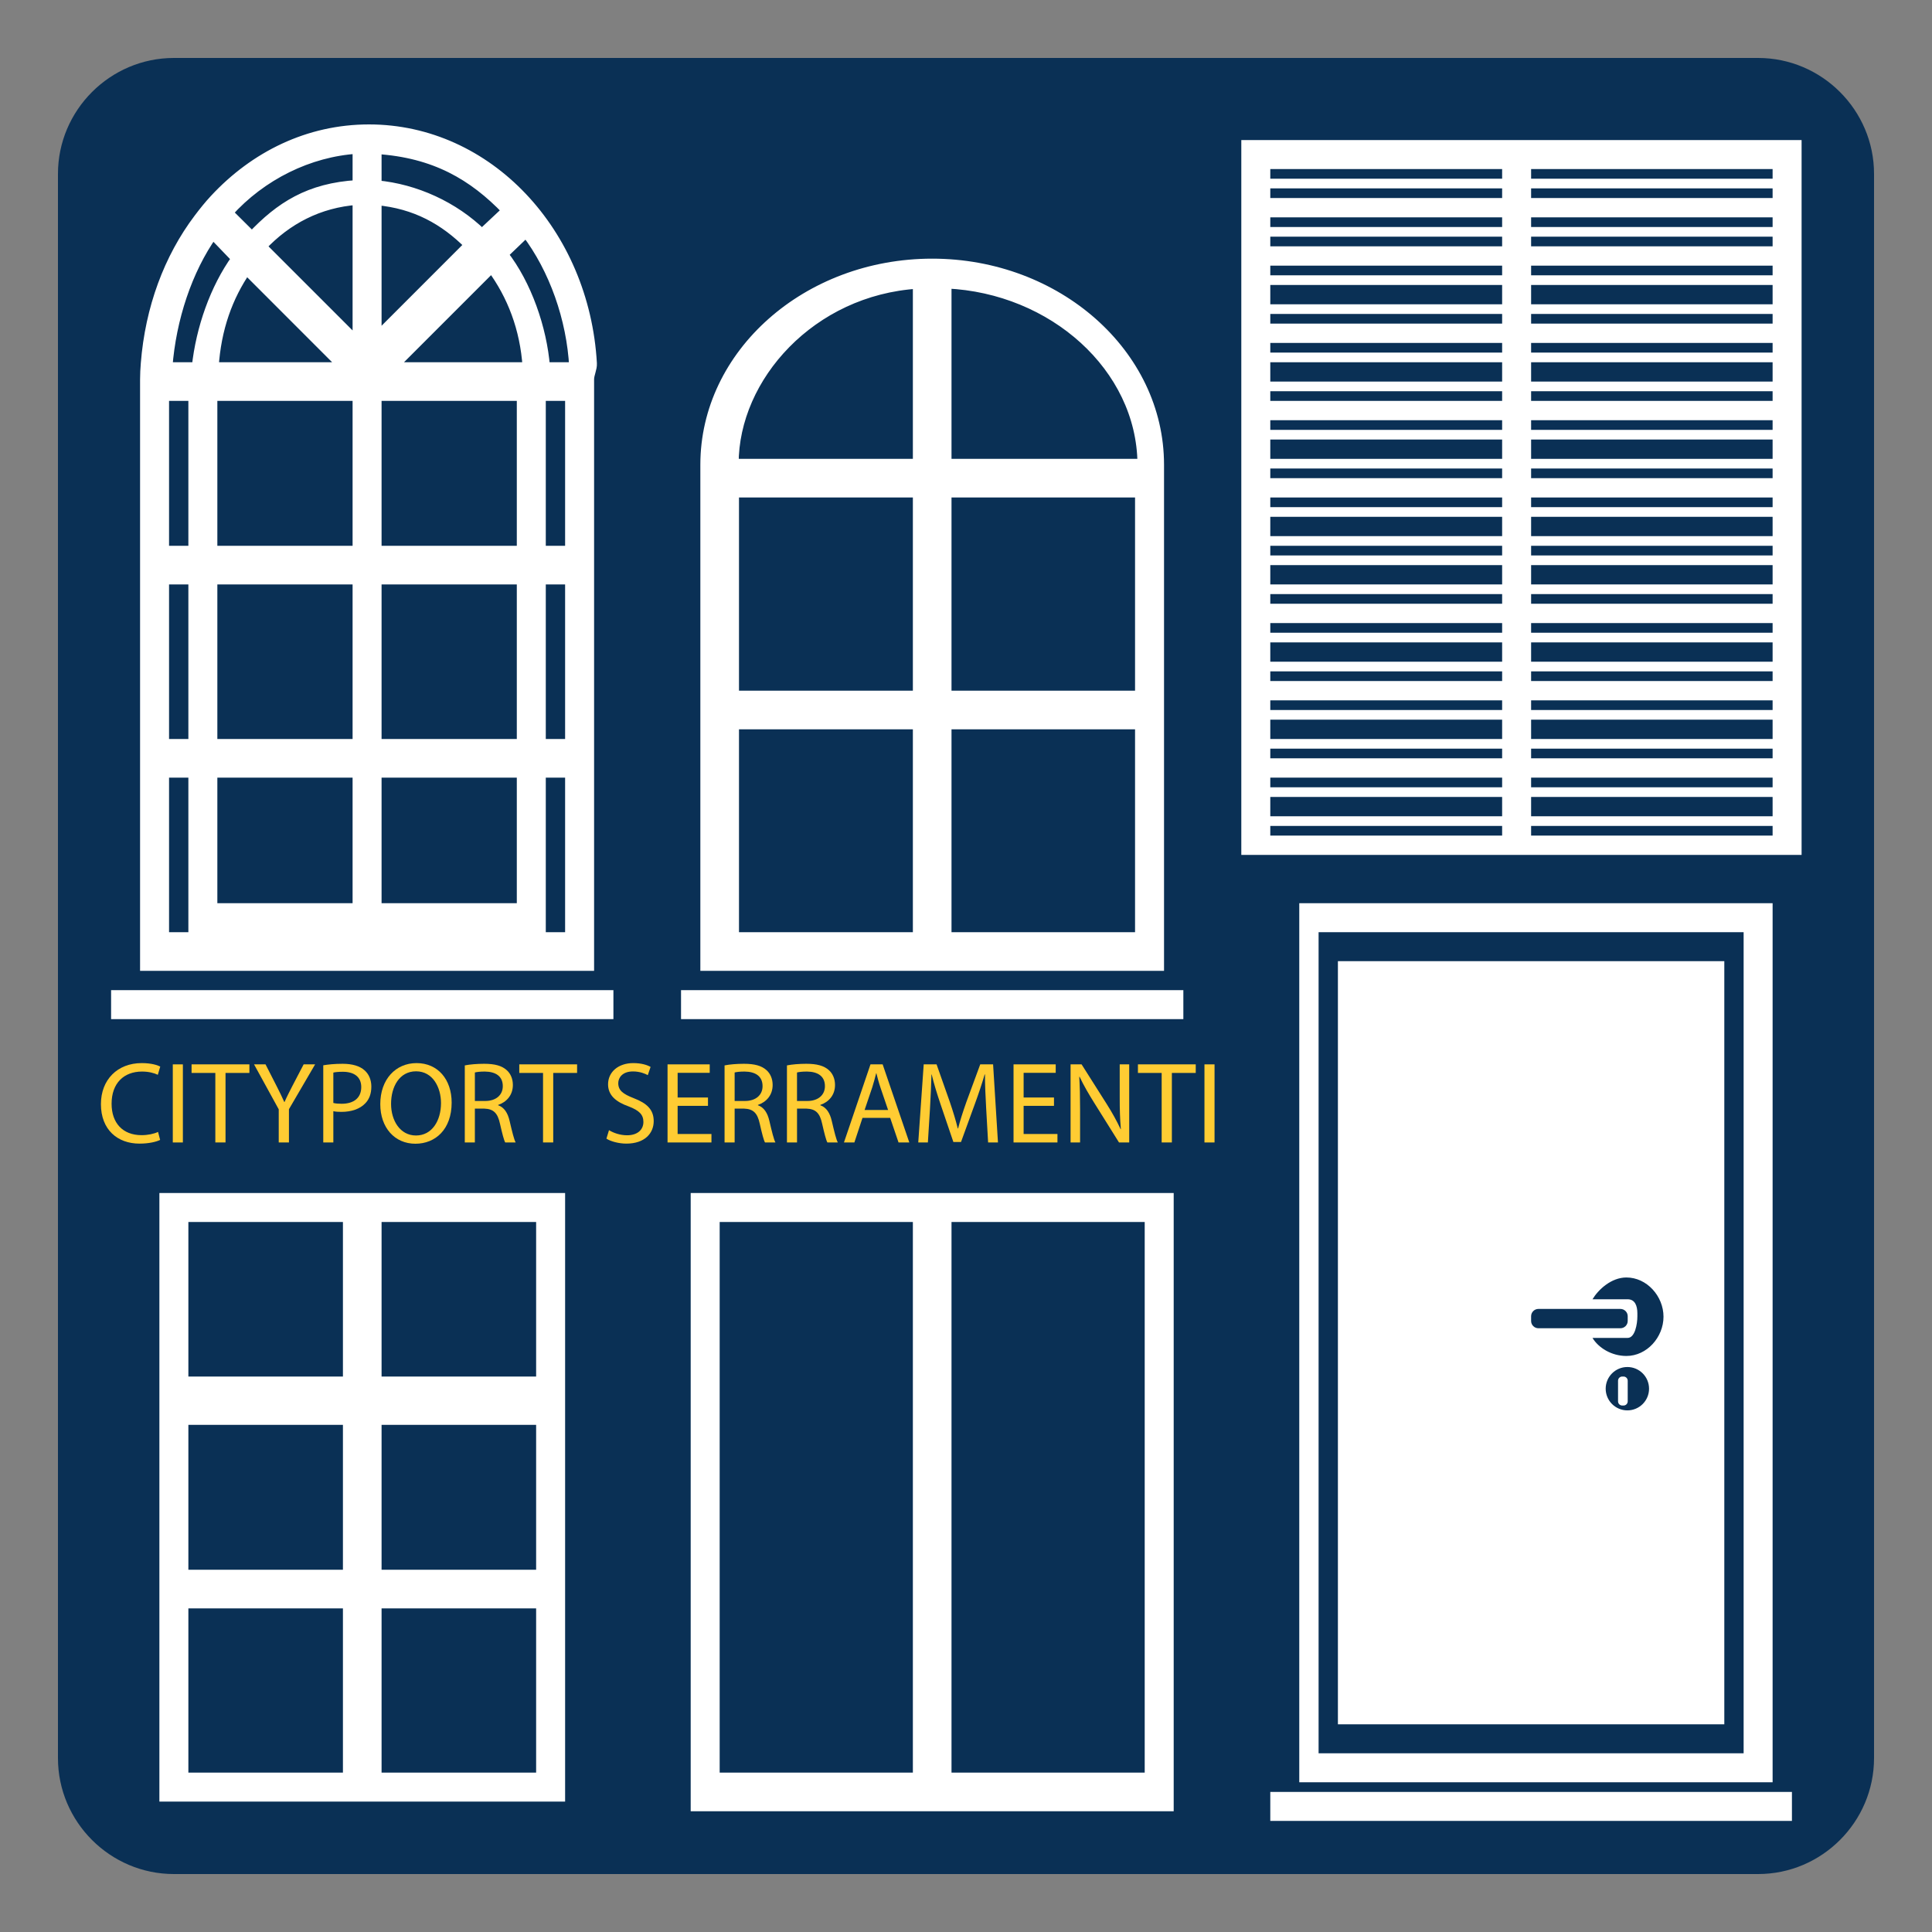 <?xml version="1.0" encoding="utf-8"?>
<!-- Generator: Adobe Illustrator 16.0.0, SVG Export Plug-In . SVG Version: 6.00 Build 0)  -->
<!DOCTYPE svg PUBLIC "-//W3C//DTD SVG 1.1//EN" "http://www.w3.org/Graphics/SVG/1.1/DTD/svg11.dtd">
<svg version="1.1" xmlns="http://www.w3.org/2000/svg" xmlns:xlink="http://www.w3.org/1999/xlink" x="0px" y="0px" width="200px"
	 height="200px" viewBox="0 0 200 200" enable-background="new 0 0 200 200" xml:space="preserve">
<rect x="0" y="0" width="200" height="200" fill="#808080" stroke="none"/>
<g id="Layer_1">
	<path fill="#0A3055" d="M194,182c0,6.6-5.4,12-12,12H18c-6.6,0-12-5.4-12-12V18c0-6.6,5.4-12,12-12h164c6.6,0,12,5.4,12,12V182z"/>
</g>
<g id="Layer_2">
	<path fill="#FFFFFF" d="M20.61,43.28v0.507c-0.004-0.111-0.004-0.226-0.004-0.337C20.606,43.395,20.606,43.335,20.61,43.28z"/>
	<path fill="#FFFFFF" d="M74.26,43.28v0.507c-0.003-0.111-0.003-0.226-0.003-0.337C74.256,43.395,74.256,43.335,74.26,43.28z"/>
	<g>
		<path fill="#FFFFFF" stroke="#FFFFFF" stroke-miterlimit="10" d="M61.291,37.615C60.518,24.073,50.523,13.38,38.198,13.38
			c-6.26,0-11.833,2.757-15.999,7.245c-0.585,0.629-1.114,1.292-1.64,1.987c-3.104,4.104-5.032,9.302-5.483,15.004
			C15.032,38.166,15,38.722,15,39.28V100h46V39.28C61,38.722,61.324,38.166,61.291,37.615z M39,15.444
			c6,0.385,9.985,2.728,13.455,6.346l-2.565,2.405C46.985,21.357,43,19.537,39,19.17V15.444z M22,77V60h15v17H22z M37,80v14H22V80
			H37z M22,57V41h15v16H22z M37,35.413l-9.905-9.904C29.689,22.752,33,20.995,37,20.706V35.413z M35.589,38H22.136
			c0.255-4,1.465-7.304,3.375-10.083L35.589,38z M39,80h15v14H39V80z M39,77V60h15v17H39z M39,57V41h15v16H39z M40.614,38
			L50.9,27.714C53.001,30.56,54.337,34,54.6,38H40.614z M39,20.739c4,0.359,7.011,2.046,9.568,4.618L39,34.929V20.739z M37,15.415
			v3.726c-5,0.292-8.022,2.257-10.919,5.328l-2.47-2.453C27.07,18.157,32,15.722,37,15.415z M22.029,24.243l2.427,2.523
			C22.24,29.845,20.782,34,20.353,38h-3.004C17.729,33,19.402,27.951,22.029,24.243z M17,41h3v16h-3V41z M17,60h3v17h-3V60z M59,97
			H17V80h3v16h36V80h3V97z M59,77h-3V60h3V77z M59,57h-3V41h3V57z M56.436,38c-0.322-4-1.902-8.565-4.337-11.677l2.364-2.268
			C57.346,27.839,59.162,33,59.425,38H56.436z"/>
		<rect x="11.5" y="102.5" fill="#FFFFFF" width="52" height="3"/>
	</g>
	<path fill="#FFFFFF" stroke="#FFFFFF" stroke-miterlimit="10" d="M72,124v63h49v-63H72z M74,184v-58h21v58H74z M119,184H98v-58h21
		V184z"/>
	<path fill="#FFFFFF" stroke="#FFFFFF" stroke-miterlimit="10" d="M17,124v62h41v-62H17z M36,184H19v-18h17V184z M36,163H19v-16h17
		V163z M36,143H19v-17h17V143z M56,184H39v-18h17V184z M56,163H39v-16h17V163z M56,143H39v-17h17V143z"/>
	<g>
		<rect x="70.5" y="102.5" fill="#FFFFFF" width="52" height="3"/>
		<path fill="#FFFFFF" stroke="#FFFFFF" stroke-miterlimit="10" d="M96.499,27.276C83.523,27.276,73,36.638,73,48.107V100h47V48.107
			C120,36.615,109.428,27.276,96.499,27.276z M95,97H76V75h19V97z M95,72H76V51h19V72z M95,48H75.964C75.964,39,84,30.07,95,29.386
			V48z M118,97H98V75h20V97z M118,72H98V51h20V72z M98,48V29.363C109,29.863,118.151,38,118.252,48H98z"/>
	</g>
	<path fill="#FFFFFF" d="M128.5,14.5v74h58v-74H128.5z M158.5,17.5h25v1h-25V17.5z M158.5,19.5h25v1h-25V19.5z M158.5,22.5h25v1h-25
		V22.5z M158.5,24.5h25v1h-25V24.5z M158.5,27.5h25v1h-25V27.5z M158.5,29.5h25v2h-25V29.5z M158.5,32.5h25v1h-25V32.5z M158.5,35.5
		h25v1h-25V35.5z M158.5,37.5h25v2h-25V37.5z M158.5,40.5h25v1h-25V40.5z M158.5,43.5h25v1h-25V43.5z M158.5,45.5h25v2h-25V45.5z
		 M158.5,48.5h25v1h-25V48.5z M158.5,51.5h25v1h-25V51.5z M158.5,53.5h25v2h-25V53.5z M158.5,56.5h25v1h-25V56.5z M158.5,58.5h25v2
		h-25V58.5z M158.5,61.5h25v1h-25V61.5z M158.5,64.5h25v1h-25V64.5z M158.5,66.5h25v2h-25V66.5z M158.5,69.5h25v1h-25V69.5z
		 M158.5,72.5h25v1h-25V72.5z M158.5,74.5h25v2h-25V74.5z M158.5,77.5h25v1h-25V77.5z M158.5,80.5h25v1h-25V80.5z M158.5,82.5h25v2
		h-25V82.5z M131.5,17.5h24v1h-24V17.5z M131.5,19.5h24v1h-24V19.5z M131.5,22.5h24v1h-24V22.5z M131.5,24.5h24v1h-24V24.5z
		 M131.5,27.5h24v1h-24V27.5z M131.5,29.5h24v2h-24V29.5z M131.5,32.5h24v1h-24V32.5z M131.5,35.5h24v1h-24V35.5z M131.5,37.5h24v2
		h-24V37.5z M131.5,40.5h24v1h-24V40.5z M131.5,43.5h24v1h-24V43.5z M131.5,45.5h24v2h-24V45.5z M131.5,48.5h24v1h-24V48.5z
		 M131.5,51.5h24v1h-24V51.5z M131.5,53.5h24v2h-24V53.5z M131.5,56.5h24v1h-24V56.5z M131.5,58.5h24v2h-24V58.5z M131.5,61.5h24v1
		h-24V61.5z M131.5,64.5h24v1h-24V64.5z M131.5,66.5h24v2h-24V66.5z M131.5,69.5h24v1h-24V69.5z M131.5,72.5h24v1h-24V72.5z
		 M131.5,74.5h24v2h-24V74.5z M131.5,77.5h24v1h-24V77.5z M131.5,80.5h24v1h-24V80.5z M131.5,82.5h24v2h-24V82.5z M155.5,86.5h-24
		v-1h24V86.5z M183.5,86.5h-25v-1h25V86.5z"/>
	<path fill="#FFFFFF" d="M134.5,93.5v91h49v-91H134.5z M180.5,96.5v42.752v3.108v17.1v3.11v18.93h-44v-18.93v-3.11V96.5H180.5z"/>
	<rect x="131.5" y="185.5" fill="#FFFFFF" width="54" height="3"/>
	<rect x="138.5" y="99.5" fill="#FFFFFF" width="40" height="79"/>
	<g>
		<path fill="#0A3055" d="M168.365,132.244c-1.566,0-2.913,1.256-3.51,2.256h3.636c0.771,0,1.009,0.686,1.009,1.458v0.312
			c0,0.772-0.237,2.23-1.009,2.23h-3.636c0.597,1,1.943,1.869,3.51,1.869c2.121,0,3.84-1.941,3.84-4.063
			C172.205,134.187,170.486,132.244,168.365,132.244z"/>
	</g>
	<path fill="#0A3055" d="M168.5,136.744c0,0.417-0.339,0.756-0.756,0.756h-8.488c-0.417,0-0.756-0.339-0.756-0.756v-0.488
		c0-0.417,0.339-0.756,0.756-0.756h8.488c0.417,0,0.756,0.339,0.756,0.756V136.744z"/>
	<g>
		<path fill="#0A3055" d="M168.465,141.513c-1.239,0-2.245,1.005-2.245,2.245c0,1.238,1.006,2.244,2.245,2.244
			c1.24,0,2.244-1.006,2.244-2.244C170.709,142.518,169.705,141.513,168.465,141.513z M168.5,145.067
			c0,0.239-0.193,0.433-0.432,0.433h-0.137c-0.238,0-0.432-0.193-0.432-0.433v-2.135c0-0.239,0.193-0.433,0.432-0.433h0.137
			c0.238,0,0.432,0.193,0.432,0.433V145.067z"/>
	</g>
	<g>
		<path fill="#FFCC33" d="M16.577,118.003c-0.384,0.191-1.151,0.384-2.135,0.384c-2.279,0-3.994-1.439-3.994-4.09
			c0-2.53,1.715-4.246,4.222-4.246c1.007,0,1.643,0.216,1.919,0.36l-0.252,0.852c-0.396-0.192-0.959-0.336-1.631-0.336
			c-1.895,0-3.154,1.211-3.154,3.334c0,1.979,1.139,3.25,3.106,3.25c0.635,0,1.283-0.132,1.703-0.336L16.577,118.003z"/>
		<path fill="#FFCC33" d="M18.931,110.183v8.084h-1.043v-8.084H18.931z"/>
		<path fill="#FFCC33" d="M22.291,111.07h-2.459v-0.888h5.985v0.888h-2.471v7.196h-1.055V111.07z"/>
		<path fill="#FFCC33" d="M28.854,118.267v-3.43l-2.555-4.654h1.188l1.139,2.231c0.312,0.611,0.552,1.104,0.804,1.667h0.024
			c0.228-0.528,0.504-1.056,0.815-1.667l1.164-2.231h1.188l-2.71,4.642v3.442H28.854z"/>
		<path fill="#FFCC33" d="M33.463,110.279c0.503-0.084,1.163-0.156,2.003-0.156c1.031,0,1.787,0.24,2.267,0.672
			c0.444,0.384,0.708,0.972,0.708,1.69c0,0.732-0.216,1.308-0.624,1.728c-0.552,0.588-1.451,0.888-2.471,0.888
			c-0.312,0-0.6-0.013-0.839-0.072v3.238h-1.043V110.279z M34.507,114.177c0.228,0.061,0.516,0.084,0.863,0.084
			c1.259,0,2.027-0.611,2.027-1.727c0-1.067-0.755-1.584-1.907-1.584c-0.456,0-0.804,0.036-0.983,0.084V114.177z"/>
		<path fill="#FFCC33" d="M46.755,114.141c0,2.782-1.691,4.258-3.754,4.258c-2.135,0-3.634-1.655-3.634-4.102
			c0-2.566,1.595-4.246,3.754-4.246C45.328,110.051,46.755,111.742,46.755,114.141z M40.483,114.272
			c0,1.728,0.935,3.274,2.579,3.274c1.655,0,2.59-1.523,2.59-3.358c0-1.606-0.839-3.286-2.579-3.286
			C41.346,110.902,40.483,112.498,40.483,114.272z"/>
		<path fill="#FFCC33" d="M48.115,110.291c0.527-0.108,1.283-0.168,2.003-0.168c1.115,0,1.835,0.204,2.338,0.659
			c0.408,0.36,0.636,0.912,0.636,1.535c0,1.068-0.671,1.775-1.523,2.063v0.036c0.624,0.216,0.995,0.791,1.187,1.631
			c0.264,1.127,0.456,1.907,0.624,2.219h-1.08c-0.132-0.228-0.312-0.924-0.54-1.931c-0.24-1.115-0.672-1.535-1.619-1.571h-0.983
			v3.502h-1.043V110.291z M49.159,113.973h1.067c1.115,0,1.823-0.611,1.823-1.535c0-1.043-0.755-1.499-1.859-1.511
			c-0.504,0-0.863,0.048-1.031,0.096V113.973z"/>
		<path fill="#FFCC33" d="M56.214,111.07h-2.459v-0.888h5.985v0.888H57.27v7.196h-1.055V111.07z"/>
		<path fill="#FFCC33" d="M63.043,116.995c0.468,0.288,1.151,0.528,1.871,0.528c1.067,0,1.691-0.564,1.691-1.38
			c0-0.756-0.432-1.188-1.523-1.606c-1.319-0.468-2.135-1.151-2.135-2.291c0-1.26,1.043-2.195,2.614-2.195
			c0.828,0,1.427,0.192,1.787,0.396l-0.288,0.852c-0.264-0.145-0.803-0.384-1.535-0.384c-1.103,0-1.523,0.659-1.523,1.211
			c0,0.756,0.492,1.127,1.607,1.56c1.367,0.527,2.063,1.187,2.063,2.374c0,1.248-0.923,2.327-2.831,2.327
			c-0.779,0-1.631-0.229-2.063-0.516L63.043,116.995z"/>
		<path fill="#FFCC33" d="M73.289,114.477h-3.142v2.914h3.502v0.876h-4.545v-8.084h4.366v0.876h-3.322v2.555h3.142V114.477z"/>
		<path fill="#FFCC33" d="M75.007,110.291c0.527-0.108,1.283-0.168,2.003-0.168c1.115,0,1.835,0.204,2.338,0.659
			c0.408,0.36,0.636,0.912,0.636,1.535c0,1.068-0.671,1.775-1.523,2.063v0.036c0.624,0.216,0.995,0.791,1.187,1.631
			c0.264,1.127,0.456,1.907,0.624,2.219h-1.08c-0.132-0.228-0.312-0.924-0.54-1.931c-0.24-1.115-0.672-1.535-1.619-1.571H76.05
			v3.502h-1.043V110.291z M76.05,113.973h1.067c1.115,0,1.823-0.611,1.823-1.535c0-1.043-0.755-1.499-1.859-1.511
			c-0.504,0-0.863,0.048-1.031,0.096V113.973z"/>
		<path fill="#FFCC33" d="M81.463,110.291c0.527-0.108,1.283-0.168,2.003-0.168c1.115,0,1.835,0.204,2.339,0.659
			c0.407,0.36,0.636,0.912,0.636,1.535c0,1.068-0.672,1.775-1.523,2.063v0.036c0.624,0.216,0.995,0.791,1.188,1.631
			c0.264,1.127,0.455,1.907,0.623,2.219h-1.079c-0.132-0.228-0.312-0.924-0.54-1.931c-0.239-1.115-0.671-1.535-1.619-1.571h-0.983
			v3.502h-1.043V110.291z M82.506,113.973h1.067c1.116,0,1.823-0.611,1.823-1.535c0-1.043-0.756-1.499-1.858-1.511
			c-0.504,0-0.864,0.048-1.032,0.096V113.973z"/>
		<path fill="#FFCC33" d="M89.285,115.724l-0.84,2.543h-1.079l2.746-8.084h1.26l2.759,8.084h-1.115l-0.864-2.543H89.285z
			 M91.936,114.908l-0.791-2.326c-0.181-0.528-0.3-1.008-0.42-1.476H90.7c-0.12,0.479-0.252,0.972-0.407,1.463l-0.792,2.339H91.936z
			"/>
		<path fill="#FFCC33" d="M102.087,114.717c-0.06-1.128-0.132-2.482-0.12-3.49h-0.036c-0.275,0.947-0.611,1.955-1.019,3.07
			l-1.428,3.922h-0.791l-1.308-3.85c-0.384-1.14-0.708-2.184-0.936-3.143h-0.024c-0.023,1.008-0.084,2.362-0.155,3.574l-0.216,3.466
			h-0.996l0.564-8.084h1.331l1.379,3.91c0.336,0.995,0.611,1.883,0.815,2.723h0.036c0.204-0.815,0.492-1.703,0.852-2.723l1.439-3.91
			h1.331l0.504,8.084h-1.02L102.087,114.717z"/>
		<path fill="#FFCC33" d="M109.108,114.477h-3.143v2.914h3.502v0.876h-4.546v-8.084h4.366v0.876h-3.322v2.555h3.143V114.477z"/>
		<path fill="#FFCC33" d="M110.826,118.267v-8.084h1.14l2.591,4.09c0.6,0.948,1.067,1.8,1.451,2.627l0.023-0.012
			c-0.096-1.08-0.119-2.063-0.119-3.322v-3.383h0.983v8.084h-1.056l-2.566-4.102c-0.563-0.899-1.104-1.823-1.512-2.698l-0.036,0.012
			c0.061,1.02,0.084,1.991,0.084,3.334v3.454H110.826z"/>
		<path fill="#FFCC33" d="M120.257,111.07h-2.458v-0.888h5.984v0.888h-2.471v7.196h-1.056V111.07z"/>
		<path fill="#FFCC33" d="M125.729,110.183v8.084h-1.044v-8.084H125.729z"/>
	</g>
</g>
</svg>
